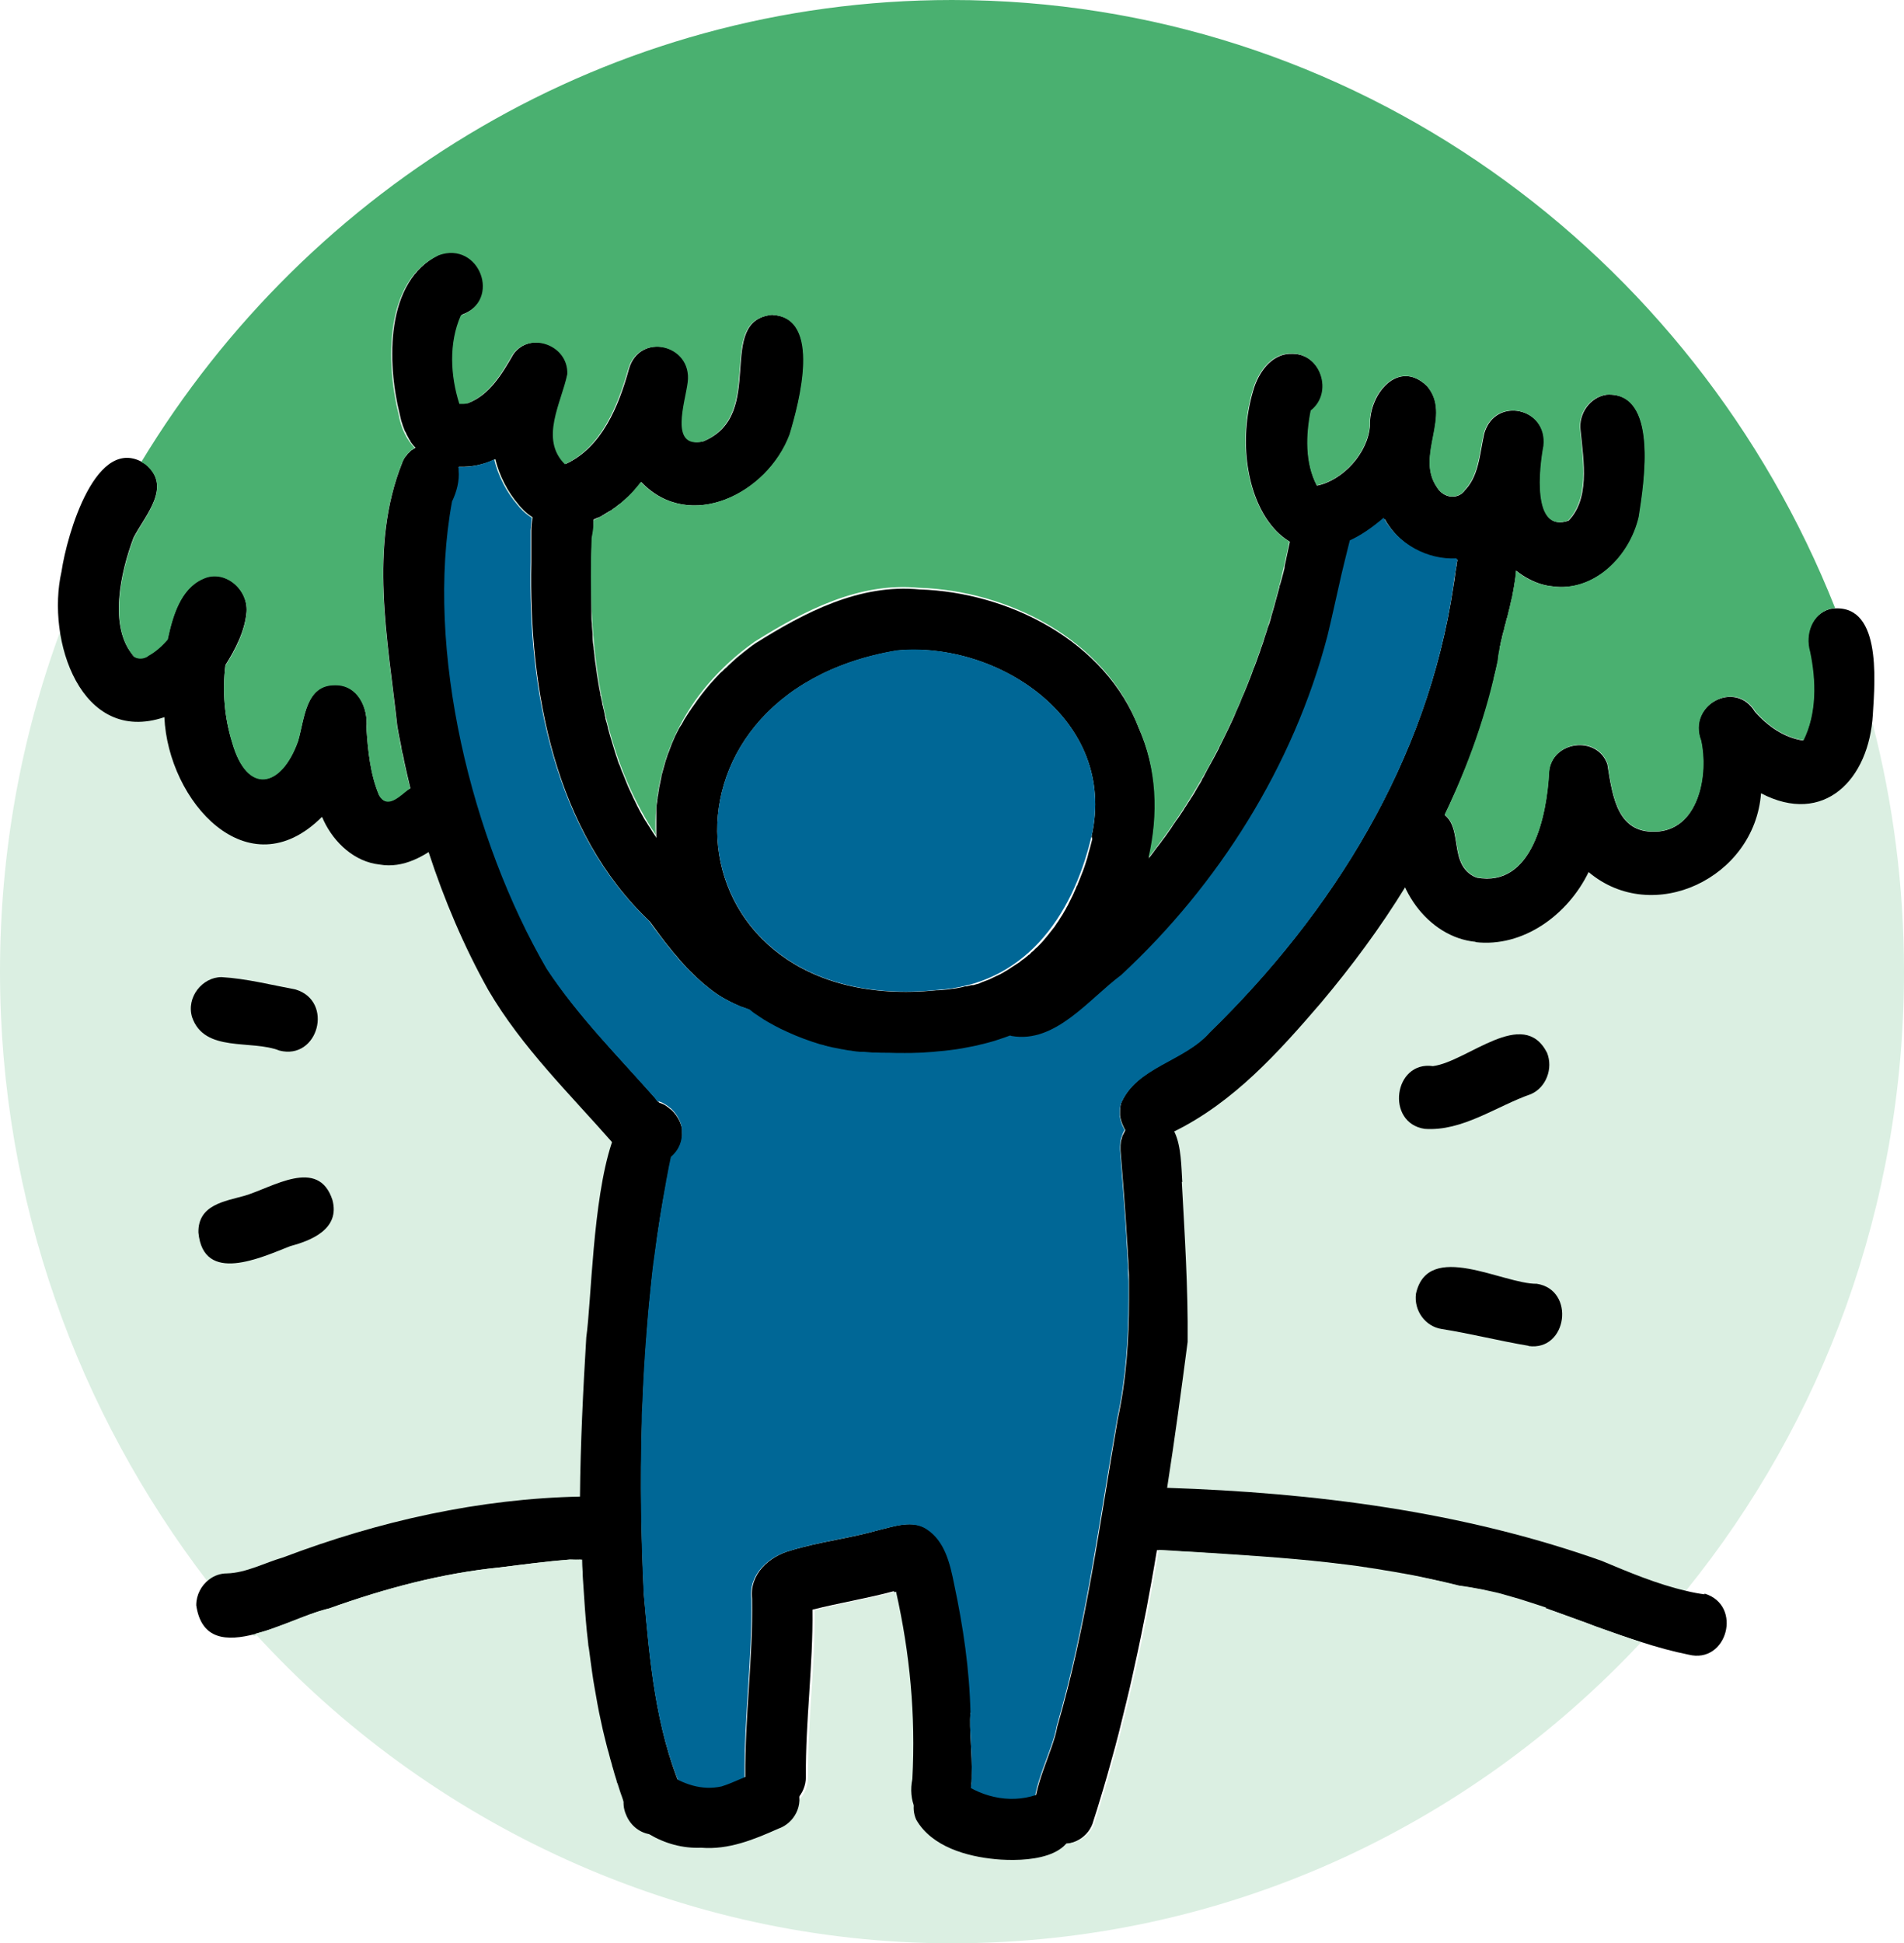 <?xml version="1.0" encoding="UTF-8"?>
<svg id="Layer_1" data-name="Layer 1" xmlns="http://www.w3.org/2000/svg" viewBox="0 0 78.3 79.91">
  <defs>
    <style>
      .cls-1 {
        fill: #006796;
      }

      .cls-2 {
        fill: #dbefe2;
      }

      .cls-3 {
        fill: #4ab070;
      }
    </style>
  </defs>
  <path class="cls-2" d="m39.91,70.44c-.06.65.08,1.65.05,2.56,0,.05,0,.11,0,.16,0,.06,0,.12-.01.17,0,.06,0,.12-.02.18,0,.03,0,.05,0,.08-.02.16-.05.31-.09.45-.02.07-.05.14-.08.21,0,0,0,0,0,0-.03.07-.06.13-.09.19s-.08.12-.12.17c-.02.03-.04.05-.07.07-.01.01-.03.03-.04.04-.02.02-.03.03-.05.04-.03.03-.06.05-.09.07-.09.06-.2.12-.32.15-.03.01-.06.02-.1.02-.04.01-.09.02-.14.02-.07.01-.13.01-.21.01h-.07c-.9-.12-1.2-1.07-1.03-1.89.14-2.65-.1-5.17-.67-7.71-1.11.3-2.24.48-3.35.76.03,2.3-.29,4.58-.27,6.88,0,.71-.57,1.3-1.25,1.3-.04,0-.08,0-.11,0-.04,0-.08,0-.11-.02-.04,0-.07-.02-.11-.03-.03-.01-.07-.02-.1-.04h0s-.06-.03-.09-.04c-.03-.01-.05-.03-.08-.04-.07-.04-.14-.09-.2-.14-.03-.02-.06-.05-.08-.07-.03-.03-.06-.06-.08-.09-.02-.02-.04-.05-.06-.08-.02-.02-.04-.05-.05-.08-.09-.16-.15-.34-.17-.54,0-.04,0-.08,0-.13-.02-2.5.32-4.86.28-7.32-.12-1.02.7-1.75,1.58-1.99,1.21-.37,2.44-.5,3.65-.85.62-.15,1.39-.42,1.97-.04.76.49.96,1.42,1.14,2.27.37,1.73.63,3.49.67,5.27Z"/>
  <path class="cls-2" d="m44.89,34.39c1.08-4.81-3.88-8.04-8-7.64-10.75,1.8-9.41,15.09,1.63,13.97h.02s.03,0,.04,0c.09,0,.18-.01.27-.02.1-.01.21-.02.31-.04,0,0,.02,0,.03,0,.1-.02.2-.03.29-.05.07-.01.14-.03.21-.05.01,0,.03,0,.04,0,0,0,.02,0,.02,0,.02,0,.05-.01.07-.02.03,0,.06-.01.08-.02.02,0,.03,0,.05-.01,0,0,.01,0,.02,0,0,0,.02,0,.03,0,0,0,.02,0,.03,0,.03-.01.07-.02.1-.03l.07-.02s.03,0,.04-.01c.02,0,.03-.01.05-.02.01,0,.03-.01.04-.02.02,0,.04-.01.05-.02.08-.03.16-.06.24-.09.11-.04.21-.1.32-.15.03-.01.06-.03.09-.04l.08-.04s0,0,.01,0c0,0,.02-.01.03-.02.07-.03.13-.07.19-.11.01,0,.03-.02.04-.02l.05-.03s.06-.04.09-.06c.02,0,.03-.02.04-.03.02,0,.03-.02.05-.03.04-.02.08-.05.11-.07.03-.02.07-.04.09-.06.02-.01.03-.02.05-.03,0,0,.02-.01.03-.02.04-.02.07-.05.1-.08.02-.01.04-.03.07-.05.02-.01.04-.03.06-.04.06-.05.12-.1.18-.15,0,0,0-.01.02-.01s.01-.01.02-.02c.02-.01.04-.03.05-.05.01-.01.02-.02.03-.03.01-.01.02-.02.04-.03.04-.04.08-.07.11-.11.02-.02.05-.04.07-.06l.07-.07s.04-.03.05-.05c.04-.04.08-.09.13-.14.13-.15.26-.31.39-.48l.04-.05h0s.03-.04.04-.05c0-.01.02-.02.02-.03s.02-.02.02-.03l.02-.03s.04-.06.06-.09c.05-.06.09-.14.13-.2.06-.08.11-.17.16-.26.04-.06.07-.12.1-.18.03-.04.05-.09.07-.13.04-.08.08-.16.12-.24.05-.09.09-.19.13-.28.02-.05.05-.1.07-.16,0-.03.02-.05.04-.08s.02-.05.03-.08c.04-.09.07-.18.11-.27l.03-.08s.04-.1.06-.15h0c.05-.13.09-.25.13-.38.03-.1.07-.21.09-.31,0,0,0,0,0-.01.06-.21.12-.42.17-.63Zm32.12-4.64c.84,3.26,1.29,6.68,1.29,10.21,0,9.66-3.36,18.52-8.95,25.43-.59.73-1.22,1.45-1.86,2.14-.54-.17-1.07-.36-1.61-.55-.2-.07-.4-.14-.59-.22-.59-.21-1.18-.43-1.77-.64-.19-.07-.39-.13-.58-.19-.36-.12-.73-.23-1.09-.33-.07-.02-.13-.04-.2-.05s-.14-.03-.2-.05c-.08-.02-.16-.04-.25-.06-.03,0-.05-.01-.08-.02-.09-.02-.19-.04-.28-.06-.16-.03-.33-.06-.5-.09-.07-.01-.13-.02-.2-.03s-.13-.02-.2-.03c-.51-.13-1.02-.25-1.53-.35-.07-.01-.14-.03-.22-.04-.13-.03-.25-.05-.39-.07l-.12-.02s-.04-.01-.06-.01h-.06c-.24-.05-.47-.09-.7-.13s-.46-.07-.69-.11c-.05,0-.09-.01-.13-.02-.24-.03-.48-.06-.72-.1-.25-.03-.5-.06-.75-.09-.23-.03-.47-.05-.7-.07-1.63-.16-3.28-.26-4.91-.37-.28-.02-.57-.03-.85-.05-.18-.01-.36-.02-.54-.03-.04.23-.08.47-.12.71-.08.46-.17.92-.25,1.38,0,.02,0,.04-.01.06-.04.22-.08.44-.13.67-.05.23-.09.47-.14.7-.05.22-.09.45-.14.67-.08.35-.15.7-.23,1.05-.08.36-.16.71-.25,1.07h0c-.1.41-.2.82-.3,1.22-.1.4-.21.8-.32,1.19-.1.36-.2.73-.31,1.09l-.13.43c-.09.3-.18.6-.28.9-.17.69-.9,1.1-1.54.91-.04-.02-.08-.03-.12-.05-.05-.02-.1-.05-.15-.08-.03-.02-.06-.03-.08-.05-.08-.05-.14-.11-.2-.17-.02-.02-.04-.04-.06-.06s-.04-.04-.05-.06c-.03-.04-.06-.09-.08-.14-.01-.02-.02-.04-.03-.07-.01-.02-.02-.05-.03-.08,0-.02-.02-.05-.03-.07-.02-.05-.03-.1-.04-.16,0,0,0-.02,0-.02l-.02-.13c-.1-1.11.78-2.65.94-3.63,1.21-4.14,1.75-8.42,2.49-12.66.35-1.62.46-3.25.46-4.9,0-.24,0-.49,0-.73,0-.19,0-.38-.02-.56v-.02c0-.19-.01-.39-.03-.58,0-.19-.02-.37-.03-.55-.07-1.23-.17-2.46-.27-3.69,0-.04,0-.09,0-.13,0-.06,0-.12.01-.18,0-.06.02-.12.04-.18.01-.06.03-.12.06-.17s.05-.11.08-.16h0s-.03-.05-.04-.07c0,0,0,0,0-.01-.08-.15-.14-.33-.16-.5,0-.05,0-.1,0-.15,0-.11.01-.22.04-.34.64-1.52,2.6-1.74,3.64-2.92,5.05-4.92,8.96-11.15,10.03-18.35.03-.17.06-.36.08-.55.01-.1.03-.19.05-.29,0-.02,0-.04,0-.05.01-.07.03-.14.04-.2,0-.01,0-.02,0-.03-1.18.06-2.39-.58-2.99-1.67-.49.42-.95.72-1.39.93-.08.3-.15.59-.22.89s-.15.63-.22.94c-.16.7-.32,1.4-.48,2.1-1.4,5.37-4.5,10.26-8.48,13.94-1.34,1-2.71,2.82-4.51,2.51-.02,0-.04-.01-.06-.02h0c-.17.07-.35.13-.52.18-.09.03-.17.05-.26.08-.08.02-.17.05-.26.07-.06.01-.11.03-.17.04-.1.02-.2.05-.3.07-.16.03-.31.06-.47.09-.16.03-.32.05-.48.07-.16.02-.32.04-.48.05-.16.02-.32.03-.48.04-.12,0-.25.01-.37.02h-.02c-.17,0-.35.01-.52.01-.23,0-.45,0-.68-.01h-.04c-.16,0-.32,0-.48-.01h-.03s-.03,0-.05,0c-.02,0-.04,0-.05,0-.12,0-.25-.01-.37-.03-.02,0-.04,0-.06,0,0,0-.02,0-.03,0-.02,0-.04,0-.06,0-.11-.01-.22-.02-.33-.04-.02,0-.04,0-.07-.01-.03,0-.06,0-.08-.01-.1-.01-.19-.03-.29-.05-.05-.01-.09-.02-.14-.03-.13-.03-.25-.05-.38-.08-.02,0-.03-.01-.05-.01-.03,0-.06-.01-.08-.02-.05-.01-.09-.02-.13-.04-.06-.02-.12-.03-.18-.05-.08-.02-.15-.04-.22-.07-.25-.08-.49-.17-.72-.27-.11-.05-.23-.1-.34-.15-.06-.02-.11-.05-.17-.08s-.11-.05-.16-.08c-.11-.05-.22-.11-.32-.17-.1-.06-.21-.12-.31-.18-.1-.06-.21-.13-.3-.2-.05-.03-.1-.07-.15-.1h0s-.09-.07-.14-.11c0,0,0,0-.01,0-.06-.02-.11-.04-.17-.06l-.14-.05s0,0-.01,0c0,0-.02-.01-.03-.01-.09-.04-.18-.08-.27-.12-.13-.06-.26-.13-.39-.2-.08-.04-.15-.09-.22-.13-.1-.06-.19-.13-.29-.2-.1-.07-.2-.16-.3-.24,0,0-.02-.01-.03-.02-.09-.08-.19-.16-.28-.25-.06-.05-.12-.11-.18-.17-.12-.12-.24-.23-.35-.36l-.03-.03c-.11-.12-.22-.24-.32-.37,0,0-.01-.02-.02-.02-.08-.09-.15-.18-.23-.28-.15-.18-.29-.36-.43-.55-.14-.19-.28-.38-.42-.57-3.9-3.69-4.98-9.49-4.87-14.77,0-.04,0-.08,0-.13,0-.21,0-.44,0-.68,0-.1,0-.19,0-.29,0-.06,0-.13,0-.19,0-.18.02-.35.05-.52-.05-.03-.1-.06-.15-.1-.11-.08-.21-.17-.31-.28-.01-.01-.03-.03-.04-.04-.03-.04-.07-.07-.1-.12-.44-.51-.78-1.17-.95-1.86-.48.23-.99.33-1.48.31,0,.04.01.08.02.12,0,.01,0,.02,0,.03.04.42-.08.88-.27,1.27-1.13,6.12.82,13.94,3.89,19.22,1.29,1.95,2.91,3.56,4.43,5.29.04.04.07.09.1.14h0s.07.02.11.03.07.03.11.04c.07.03.14.07.2.12.03.02.06.04.09.07.03.02.05.04.08.06.2.19.35.43.42.7l.02.09s0,.03,0,.04c0,.03,0,.05,0,.08.03.37-.09.76-.45,1.07-.06.27-.11.54-.16.81l-.03.15s0,.04-.01.07c-.19.98-.35,1.97-.47,2.97-.04.25-.07.51-.1.77-.03.25-.06.51-.08.77-.03.27-.06.54-.08.81-.02.24-.04.49-.06.73-.08,1.07-.15,2.15-.19,3.22,0,.22-.02.43-.02.65-.07,2.35-.03,4.7.08,6.99.24,2.75.48,5.46,1.53,7.98.09.23.12.44.1.64,0,.04,0,.07-.02.11,0,.03-.02.07-.03.11,0,.04-.02.07-.04.11-.05.13-.12.24-.2.34-.02.02-.04.05-.07.07s-.05.05-.07.07c-.05.04-.1.08-.16.12-.06.04-.11.07-.17.1-.05.02-.1.04-.15.06-.06.02-.12.04-.18.05-.04,0-.07.01-.11.01-.47.05-.96-.17-1.21-.77-.08-.21-.15-.41-.22-.63-.06-.18-.12-.36-.18-.54-.02-.04-.03-.08-.04-.12-.06-.18-.11-.36-.16-.54-.01-.04-.02-.07-.03-.11-.05-.17-.1-.34-.14-.51-.05-.19-.1-.38-.15-.57-.06-.25-.11-.5-.17-.74-.05-.23-.09-.46-.14-.69-.04-.22-.08-.45-.12-.68-.04-.21-.07-.42-.1-.63-.03-.17-.05-.34-.07-.51-.02-.15-.04-.3-.06-.45,0-.07-.02-.14-.03-.21-.02-.18-.04-.36-.06-.54-.06-.61-.11-1.23-.14-1.86,0-.19-.02-.37-.03-.56,0-.17-.01-.33-.02-.5-.17.01-.34,0-.5,0-.95.07-1.9.2-2.85.32-2.41.24-4.76.87-7.05,1.69-.06.01-.12.03-.19.05-.07.02-.14.04-.21.06-.06.02-.11.04-.18.06-.32.11-.69.26-1.07.41-.14.05-.29.11-.43.16-.09.03-.18.06-.27.1-.09.03-.18.06-.27.09-.03.01-.07.02-.1.03-.04.01-.07.02-.1.03-.07.02-.14.04-.21.06-.66-.72-1.29-1.47-1.9-2.24C3.22,58.1,0,49.41,0,39.96c0-4.92.87-9.63,2.47-13.98h0c.9-2.45,2.02-4.79,3.35-6.98.02.01.05.02.07.04.03.02.07.04.1.06,1.12.93,0,2.1-.48,3.03-.52,1.38-1.06,3.7.03,4.89.02.01.04.02.06.03s.04.01.06.02c0,0,.02,0,.03,0,0,0,0,0,0,0h.01s.03,0,.04,0h.02c.11,0,.22-.03.32-.09h-.02c.32-.17.59-.41.83-.69.21-.94.52-2.08,1.45-2.49.87-.41,1.86.41,1.79,1.37-.08.79-.45,1.54-.87,2.19-.13,1.07-.04,2.16.28,3.18.62,2.17,2.03,1.85,2.71-.07.27-.92.3-2.32,1.53-2.3.91-.01,1.36.92,1.28,1.77.07.93.16,1.92.52,2.76.3.53.76.12,1.09-.15.07-.05.13-.09.19-.13-.05-.21-.1-.42-.15-.64-.04-.18-.08-.36-.12-.54,0-.05-.02-.1-.03-.15,0-.04-.02-.09-.03-.13-.02-.08-.04-.17-.05-.27-.06-.28-.11-.55-.16-.83-.39-3.58-1.18-7.38.2-10.84.02-.07.06-.13.09-.19.02-.03.04-.06.06-.08.02-.02.04-.05.06-.07,0,0,0,0,0-.01.02-.02.03-.04.05-.05l.02-.02s.04-.03.05-.05c0,0,.01-.01.02-.02l.04-.03s0,0,.02-.01c.02-.01.04-.03.06-.04.02-.01.03-.02.05-.03-.03-.03-.06-.06-.08-.09-.04-.05-.08-.1-.11-.15,0,0,0-.01,0-.02-.02-.03-.05-.06-.06-.09,0,0,0,0,0-.01,0,0,0,0,0,0-.02-.02-.03-.04-.04-.07,0-.02-.02-.03-.03-.05-.01-.02-.02-.04-.03-.05,0,0,0-.02-.01-.03,0-.02-.02-.03-.03-.05-.03-.05-.05-.11-.07-.17h0s-.02-.04-.02-.05c0-.02-.01-.03-.02-.04,0,0,0,0,0,0s0,0,0-.01,0,0,0-.01h0c-.02-.06-.04-.12-.06-.18-.02-.08-.04-.17-.06-.26-.53-2.13-.61-5.5,1.63-6.57,1.69-.62,2.63,1.87.92,2.47-.49,1.14-.42,2.47-.06,3.64.06,0,.12,0,.18,0,.02,0,.04,0,.06,0,0,0,.02,0,.03,0,0,0,.02,0,.03,0,0,0,.01,0,.02,0,.89-.33,1.41-1.21,1.87-2.01.68-.96,2.29-.42,2.25.8-.25,1.18-1.15,2.67-.1,3.71,1.48-.67,2.18-2.37,2.6-3.89.42-1.54,2.65-1.06,2.45.52-.1.81-.77,2.72.61,2.44,2.66-1.09.44-4.98,2.86-5.21,2.06.1,1.11,3.6.72,4.91-.91,2.44-4.13,4.05-6.12,1.96-.05.07-.11.14-.17.21-.02.02-.04.05-.06.07h0c-.04.05-.08.1-.13.15-.02.02-.04.04-.05.05-.01.01-.02.03-.04.04-.02.02-.03.04-.05.05-.03.03-.06.06-.09.08-.07.06-.13.12-.2.18-.02.02-.04.04-.06.05,0,0-.02.01-.03.02s-.02.01-.03.02c-.01.01-.03.02-.04.03-.04.03-.08.06-.11.09,0,0,0,.01-.02.01-.05.03-.1.07-.15.11,0,0-.02.02-.04.02,0,0,0,0-.02.01s-.02.01-.02.01c-.05.03-.09.06-.13.08-.05.03-.1.06-.15.09,0,0-.02.01-.03.02,0,0-.02.01-.03.02-.03.01-.06.03-.09.04-.01,0-.03.02-.05.02,0,0,0,0-.01,0-.03.02-.07.03-.1.05,0,0,0,0-.01,0,0,0-.02,0-.02.01,0,.05,0,.11,0,.16,0,.03,0,.06,0,.1,0,.01,0,.02,0,.03,0,.02,0,.04,0,.07,0,0,0,.01,0,.02-.01.12-.03.24-.06.36-.03.66-.04,1.33-.03,1.99,0,.07,0,.14,0,.21,0,.03,0,.05,0,.08v.06c0,.1,0,.19,0,.29,0,.09,0,.19,0,.28,0,.03,0,.06,0,.09,0,.05,0,.11,0,.16l.02.36c0,.15.02.3.03.45,0,.04,0,.08,0,.12,0,.14.02.28.04.41,0,.06.01.11.02.17,0,.07.02.14.02.21.01.12.03.24.05.37.02.12.03.25.05.37.02.12.04.25.06.37.02.14.05.28.08.42,0,.01,0,.02,0,.03,0,.03,0,.05.02.08.01.07.03.15.05.23,0,.02,0,.04.01.07,0,.02,0,.05.02.07,0,.02,0,.04.01.05,0,.04.02.08.03.13.01.06.03.13.04.19,0,.05.02.09.03.14v.04c.04.12.07.24.1.36,0,0,0,.02,0,.02.06.21.12.41.18.62.03.11.07.22.1.33.04.11.07.22.11.33,0,.02.01.04.02.07s.02.04.03.07c.02.05.03.09.05.14s.03.09.05.14c.02.05.04.11.07.17.01.03.03.06.04.1.04.1.08.2.12.3.05.11.09.21.14.32.03.07.07.14.1.21.03.05.06.11.08.17.04.08.08.17.12.25.08.15.16.31.25.46,0,0,0,0,0,0,.01.02.03.05.04.07,0,.01.02.03.03.04,0,0,0,.02.02.02.01.02.03.05.04.07.04.07.09.15.14.22.06.1.12.19.19.29,0-.06,0-.13,0-.19,0-.03,0-.06,0-.1,0-.03,0-.06,0-.09,0-.04,0-.08,0-.13,0-.04,0-.09,0-.13,0-.04,0-.08,0-.13v-.16s0-.03.01-.04c0-.01,0-.02,0-.03,0-.03,0-.05,0-.08,0-.02,0-.04,0-.06,0-.1.02-.19.03-.29,0-.03,0-.07.01-.1,0-.06.02-.12.03-.18h0c0-.07.02-.13.03-.2,0-.06.02-.11.03-.17,0-.03.01-.06.02-.09.02-.08.03-.17.05-.25h0s0-.02,0-.03l.03-.11s.02-.07.03-.11h0c.02-.08.04-.17.07-.25,0,0,0,0,0,0,.02-.08.05-.17.08-.25.03-.09.07-.19.1-.28.02-.06.04-.11.07-.17.02-.05.04-.1.06-.15s.04-.1.07-.15c.04-.08.07-.16.11-.24h0s.04-.08.06-.12c0-.01.01-.02.02-.03,0-.01.01-.02.02-.04.01-.03.03-.06.05-.1,0-.01,0-.02.02-.03.01-.02.02-.04.04-.06l.05-.09s0,0,0,0c.01-.02.03-.04.04-.07.02-.04.04-.08.07-.12.04-.06.08-.13.12-.19.02-.03.04-.06.06-.09,0-.01.02-.03.03-.04.04-.06.08-.13.13-.19.21-.31.45-.61.7-.91.07-.07.13-.15.2-.22.06-.06.12-.13.18-.19.03-.03.06-.06.08-.08,0,0,0-.01,0-.01.03-.03.06-.06.09-.09.02-.02.04-.04.06-.05.03-.03.07-.06.1-.1.04-.04.08-.07.12-.11.08-.07.15-.14.23-.21.04-.03.07-.06.11-.09.12-.1.25-.2.39-.31.08-.06.17-.13.26-.19,2.04-1.28,4.29-2.46,6.76-2.22,3.62.11,7.64,2.09,9.03,5.74.45,1.03.66,2.12.66,3.2,0,.11,0,.21,0,.31s0,.21-.02.32c0,.07,0,.13-.02.2,0,.09-.02.18-.03.28,0,.08-.02.16-.03.25,0,.06-.02.12-.03.19,0,.04-.01.08-.02.12-.02.09-.03.18-.05.28-.02.07-.03.15-.05.22h0c.09-.12.18-.24.27-.36.07-.09.14-.18.21-.27.06-.08.11-.16.17-.23.06-.08.11-.16.17-.24.05-.07.1-.14.15-.22,0,0,0-.01.01-.02.05-.06.09-.13.13-.19.01-.02.03-.03.04-.05.07-.1.14-.2.21-.31.04-.05.07-.11.1-.16l.1-.15.02-.03s0-.01.01-.02c.03-.04.05-.08.08-.12.03-.05.06-.1.09-.14.03-.05.07-.11.1-.16.04-.07.08-.14.12-.21.02-.03.04-.06.06-.1.05-.07.09-.15.13-.22,0,0,0-.01,0-.02,0-.01.01-.02.02-.03.04-.06.08-.13.11-.2,0,0,0-.01.01-.02.02-.03.04-.07.06-.11,0-.01.01-.02.02-.04.03-.06.07-.12.1-.18,0-.02.02-.03.03-.05,0-.01.02-.03.02-.04.1-.18.19-.36.29-.54.02-.03.03-.05.04-.08,0-.02.02-.03.02-.05.05-.1.1-.2.15-.3.07-.14.14-.29.21-.43.1-.22.21-.43.3-.66,0-.02.02-.04.02-.05.04-.09.08-.18.12-.27.04-.09.08-.18.11-.27.08-.17.15-.35.22-.52.09-.23.19-.47.27-.71,0-.01.01-.03.02-.04.07-.17.13-.35.19-.52.04-.1.07-.19.1-.29,0-.02.01-.04.02-.05.05-.14.1-.29.14-.43.03-.08.05-.16.08-.24,0-.02.02-.05.02-.07.01-.04.02-.07.04-.11,0-.03.02-.06.03-.08.03-.11.07-.21.09-.32.04-.14.08-.27.12-.41,0-.02.02-.05.02-.08.07-.24.13-.48.2-.73v-.04s.01-.02.02-.03c0-.02.01-.05.02-.07.01-.05.03-.1.04-.15.02-.09.05-.17.07-.26l.04-.16s.02-.06.02-.1c0-.01,0-.03,0-.04h0c.02-.1.04-.18.06-.27,0,0,0,0,0-.01.05-.23.1-.47.15-.7-.06-.04-.12-.08-.18-.12,0,0,0,0,0,0-.06-.04-.11-.08-.17-.13,0,0-.01-.01-.02-.02-.02-.02-.05-.04-.07-.06,0,0,0,0,0,0l-.03-.03s-.08-.08-.12-.13l-.03-.03s-.08-.09-.12-.14c0,0,0-.01,0-.01-.05-.06-.1-.13-.14-.19l-.05-.07s-.01-.02-.02-.03c0-.01-.02-.02-.03-.04h0s-.02-.03-.02-.04c0-.01-.02-.02-.02-.04-.05-.08-.09-.16-.14-.25-.02-.03-.03-.06-.05-.1-.03-.06-.06-.12-.08-.17-.01-.02-.02-.05-.03-.07-.02-.05-.04-.1-.06-.16l-.03-.08c-.03-.07-.06-.15-.08-.23l-.03-.09s-.03-.09-.04-.14c-.01-.04-.02-.08-.03-.13-.02-.09-.05-.19-.06-.29,0-.02,0-.04-.01-.06,0-.05-.02-.11-.03-.16,0-.06-.02-.12-.03-.18,0-.06-.02-.11-.02-.17,0-.03,0-.07-.01-.11,0-.08-.01-.16-.02-.24,0-.05,0-.1,0-.15,0-.09,0-.17,0-.26,0,0,0-.01,0-.01,0-.13,0-.26.01-.39,0-.13.02-.26.03-.39v-.02c0-.1.02-.2.04-.31.01-.09.03-.19.05-.28.01-.09.03-.19.06-.28.02-.09.04-.18.07-.28s.05-.18.08-.28c.24-.71.79-1.41,1.58-1.37,1.17,0,1.71,1.61.76,2.34-.21,1-.25,2.16.25,3.08,1.06-.21,2.11-1.35,2.18-2.48-.04-1.31,1.18-2.74,2.34-1.62,1.06,1.2-.48,2.85.41,4.16.27.46.88.54,1.19.1-.02.02-.03.03-.05.05-.02.02-.05.04-.07.06.66-.6.68-1.59.87-2.41.44-1.53,2.63-1.06,2.45.52-.17.88-.48,3.59,1.01,3.07h0s0,0,0,0h0s.05-.06.08-.09h0s.06-.07.08-.11c.06-.08.11-.16.15-.24.02-.04.04-.08.06-.12.01-.02.02-.04.03-.06,0-.02.02-.04.03-.06.02-.04.03-.09.05-.13.02-.04.03-.09.04-.14,0-.03.02-.07.02-.1,0-.03.02-.06.02-.09v-.05s.01-.02.02-.03c0-.06.02-.12.02-.18h0c0-.05.01-.09.01-.14,0-.04,0-.09,0-.14,0-.04,0-.09,0-.14.02-.41-.02-.84-.07-1.24-.01-.11-.02-.21-.03-.32-.01-.11-.02-.21-.03-.31-.09-.7.4-1.37,1.07-1.47,2.15-.14,1.56,3.6,1.34,5.02-.38,1.65-1.87,3.11-3.57,2.86-.04,0-.08,0-.11-.01-.02,0-.03,0-.05,0,0,0-.02,0-.03,0,0,0-.02,0-.03,0,0,0,0,0,0,0-.02,0-.04,0-.06-.01h-.04s0-.01-.02-.01t0,0s-.06-.01-.08-.02c-.01,0-.02,0-.03-.01-.05-.01-.09-.02-.13-.04-.07-.02-.13-.05-.19-.08-.03-.01-.07-.03-.1-.05-.01,0-.02-.01-.04-.02-.05-.02-.1-.05-.15-.08-.02-.01-.04-.02-.05-.03l-.07-.04s-.02-.01-.02-.02c-.09-.06-.19-.13-.27-.2,0,.16-.03.32-.06.49-.01.08-.03.17-.04.25-.01.08-.03.17-.05.25v.05c-.04.15-.08.31-.11.46,0,.03-.01.06-.02.08-.02.05-.03.11-.04.17,0,.03-.02.07-.03.11,0,.03-.02.07-.03.1-.02.05-.03.11-.04.17,0,.02-.01.04-.02.06-.02.07-.04.14-.05.2,0,.04-.02.07-.03.11-.03.1-.05.19-.07.28,0,.04-.02.07-.03.11,0,.02,0,.04-.01.06,0,.03-.02.06-.02.1,0,.02,0,.05-.02.07,0,.02,0,.03,0,.04,0,.02,0,.04,0,.05h0c0,.05-.02.1-.03.15-.02.13-.04.24-.05.35-.05.23-.1.46-.16.68,0,.03-.01.06-.02.09,0,0,0,.01,0,.02,0,.01,0,.03,0,.04,0,.02-.01.05-.02.07,0,.02,0,.04-.01.05,0,.01,0,.02,0,.03-.03.12-.06.24-.09.36-.02.06-.04.13-.05.19,0,.03-.02.05-.02.08,0,.02,0,.04-.02.06-.05.19-.11.38-.17.57v.03c-.03.05-.04.11-.06.16h0c-.08.27-.17.53-.26.8-.05.13-.09.27-.14.39-.02.04-.03.08-.05.12-.03.09-.07.18-.1.27-.1.26-.2.52-.31.77h0c-.05.13-.11.26-.16.38-.05.13-.11.25-.17.38s-.11.25-.17.38l-.18.38c.06.05.11.1.15.15,0,0,0,.01,0,.01,0,0,0,0,0,0,0,.02.02.03.03.04.02.03.04.05.05.08.03.06.06.12.08.19,0,0,0,.01,0,.02,0,.02.01.04.02.06,0,.03.02.06.03.09,0,0,0,.01,0,.02,0,.03.02.07.02.11,0,.03.01.07.02.11,0,0,0,.02,0,.03,0,.06.02.12.03.18h0s.01.08.02.12v.06c.03.12.05.24.08.37t0,0c.01.06.03.11.05.17,0,.02.01.04.02.05,0,.03.02.06.04.08.03.07.06.13.1.19.02.03.04.06.07.09.03.03.06.07.09.1.01.01.03.02.04.04,0,0,.01.01.02.02h0s.05.04.07.06c.04.03.08.05.12.07.04.02.08.04.12.05,2.28.41,2.89-2.54,2.97-4.34.11-1.28,1.97-1.54,2.4-.33.22,1.38.42,2.94,2.14,2.77,1.65-.19,2.01-2.37,1.71-3.73-.57-1.47,1.41-2.53,2.23-1.19.52.59,1.21,1.07,1.98,1.18.55-1.11.52-2.46.27-3.64-.22-.73.08-1.56.84-1.77.07-.01.13-.02.19-.02.61,1.53,1.12,3.11,1.54,4.73h0Z"/>
  <path d="m44.89,34.39c1.08-4.81-3.88-8.04-8-7.64-10.75,1.8-9.41,15.09,1.63,13.97h.02s.03,0,.04,0c.09,0,.18-.01.27-.02.1-.01.21-.02.31-.04,0,0,.02,0,.03,0,.1-.01.2-.03.29-.05.07-.01.14-.03.21-.05.01,0,.03,0,.04,0,0,0,.02,0,.02,0,.02,0,.05-.01.07-.02.03,0,.06-.01.08-.02.02,0,.03,0,.05-.01,0,0,.01,0,.02,0,0,0,.02,0,.03,0,0,0,.02,0,.03,0,.03-.01.07-.02.1-.03l.07-.02s.03,0,.04-.01c.02,0,.03-.01.05-.02.01,0,.03-.01.04-.02.02,0,.04-.01.05-.02.08-.03.16-.06.24-.09.11-.04.21-.1.32-.15.03-.01.06-.03.09-.04l.08-.04s0,0,.01,0c0,0,.02-.01.03-.02.07-.03.13-.07.19-.11.01,0,.03-.02.04-.02l.05-.03s.06-.04.09-.06c.02,0,.03-.02.04-.03.02,0,.03-.02.05-.03.04-.02.08-.05.11-.07.03-.02.07-.04.09-.06.02-.01.03-.02.05-.03,0,0,.02-.01.03-.02.04-.02.07-.05.1-.08.02-.01.04-.03.07-.05.02-.01.04-.03.06-.04.06-.05.12-.1.18-.15,0,0,0-.01.02-.01s.01-.01.02-.02c.02-.01.04-.03.05-.05.01-.01.02-.02.03-.03.01-.01.02-.02.04-.03.04-.04.08-.07.11-.11.02-.02.05-.04.07-.06.02-.02.05-.04.07-.07.02-.02.04-.03.05-.05.04-.04.08-.09.13-.14.13-.15.26-.31.39-.48l.04-.05h0s.03-.04.04-.05c0-.01.02-.02.02-.03s.02-.02.02-.03l.02-.03s.04-.06.06-.09c.05-.06.09-.14.13-.2.06-.08.11-.17.16-.26.04-.06.07-.12.1-.18.03-.04.05-.09.07-.13.04-.08.08-.16.12-.24.05-.09.09-.19.13-.28.02-.05.05-.1.07-.16,0-.03.02-.05.04-.08s.02-.05.03-.08c.04-.09.07-.18.11-.27l.03-.08s.04-.1.06-.15h0c.05-.13.09-.25.13-.38.03-.1.07-.21.09-.31,0,0,0,0,0-.01.06-.21.12-.42.17-.63Zm2.61-1.28c0,.11,0,.21,0,.31s0,.21-.02.32c0,.07,0,.13-.02.2,0,.09-.02.18-.03.28,0,.08-.02.16-.03.25,0,.06-.02.12-.03.19,0,.04-.01.08-.02.12-.02.09-.03.18-.05.28-.02.07-.03.15-.05.22,0,0,0,0,0,0-.5,2.2-1.71,4.28-3.17,5.87-.74.66-1.59,1.15-2.49,1.49h0c-.17.07-.35.13-.52.18-.09.03-.17.05-.26.08-.08.02-.17.05-.26.07-.06.01-.11.03-.17.04-.1.02-.2.05-.3.07-.16.03-.31.06-.47.09-.16.03-.32.05-.48.07-.16.02-.32.04-.48.05-.16.02-.32.03-.48.04-.12,0-.25.01-.37.02h-.02c-.17,0-.35.01-.52.01-.23,0-.45,0-.68-.01h-.04c-.16,0-.32,0-.48-.01h-.03s-.03,0-.05,0c-.02,0-.04,0-.05,0-.12,0-.25-.01-.37-.03-.02,0-.04,0-.06,0,0,0-.02,0-.03,0-.02,0-.04,0-.06,0-.11-.01-.22-.02-.33-.04-.02,0-.04,0-.07-.01-.03,0-.06,0-.08-.01-.1-.01-.19-.03-.29-.05-.05-.01-.09-.02-.14-.03-.13-.03-.25-.05-.38-.08-.02,0-.03-.01-.05-.01-.03,0-.06-.01-.08-.02-.05-.01-.09-.02-.13-.04-.06-.02-.12-.03-.18-.05-.08-.02-.15-.04-.22-.07-.25-.08-.49-.17-.72-.27-.11-.05-.23-.1-.34-.15-.06-.02-.11-.05-.17-.08s-.11-.05-.16-.08c-.11-.05-.22-.11-.32-.17-.1-.06-.21-.12-.31-.18-.1-.06-.21-.13-.3-.2-.03-.02-.05-.03-.08-.05-.02-.01-.05-.03-.07-.04h0s-.09-.08-.14-.11c-2.33-1.7-3.74-4.4-3.86-7.2h0s0-.01,0-.01c0-.08,0-.17,0-.25v-.03s0-.06,0-.09c0-.04,0-.08,0-.13,0-.09,0-.17,0-.26,0-.06,0-.12,0-.17,0-.01,0-.02,0-.03,0-.04,0-.08,0-.12,0-.12.02-.23.04-.35,0-.03,0-.07.01-.1,0-.06.02-.12.03-.18h0c0-.07.02-.13.03-.2,0-.06.02-.11.03-.17.02-.11.05-.23.07-.34,0-.01,0-.02,0-.03l.03-.11s.02-.07.03-.11c.02-.08.05-.17.07-.25h0c.02-.09.05-.17.08-.26.03-.1.06-.19.1-.28.04-.11.08-.21.12-.32.03-.08.07-.15.1-.23.02-.06.05-.11.08-.17l.06-.12s.01-.02.02-.03c0-.03.03-.06.04-.08,0-.02.02-.03.03-.05,0-.01,0-.02.02-.03.01-.02.02-.04.04-.06l.05-.09s0,0,0,0c.01-.02.03-.04.04-.07.02-.04.04-.08.07-.12.04-.06.08-.13.12-.19.02-.03.04-.06.06-.09,0-.01.02-.03.03-.04.04-.06.08-.13.13-.19.21-.31.44-.61.7-.91.07-.07.13-.15.2-.22.06-.06.12-.13.18-.19,0-.01.02-.02.03-.03.02-.02.04-.04.07-.06.03-.03.06-.06.09-.09.02-.02.04-.04.06-.05.03-.03.07-.06.1-.1.04-.04.08-.07.12-.11.08-.07.15-.14.23-.21.04-.03.07-.06.11-.09.12-.1.25-.2.39-.31.08-.06.17-.13.26-.19,2.04-1.28,4.29-2.46,6.76-2.22,3.62.11,7.64,2.09,9.03,5.74.45,1.03.66,2.12.66,3.2Z"/>
  <path d="m31.26,38.92c1.72.23,1.4,2.86-.34,2.63-.03,0-.06-.02-.08-.03,0,0,0,0-.01,0-.06-.02-.11-.04-.17-.06l-.14-.05s0,0-.01,0c0,0-.02-.01-.03-.01-.09-.04-.18-.08-.27-.12-.13-.06-.26-.13-.39-.2-.08-.04-.15-.09-.22-.13-.1-.06-.19-.13-.29-.2-.1-.07-.2-.16-.3-.24,0,0-.02-.01-.03-.02-.09-.08-.19-.16-.28-.25-.06-.05-.12-.11-.18-.17-.12-.12-.24-.23-.35-.36l-.03-.03c-.11-.12-.22-.24-.32-.37,0,0-.01-.02-.02-.02-.08-.09-.15-.18-.23-.28-.15-.18-.29-.36-.43-.55-.14-.19-.28-.38-.42-.57-3.9-3.69-4.98-9.49-4.87-14.77,0-.04,0-.08,0-.13,0-.21,0-.44,0-.68,0-.1,0-.19,0-.29,0-.06,0-.13,0-.19,0-.18.02-.35.05-.52.12-.85.45-1.56,1.45-1.47.82.12,1.07.82,1.06,1.54,0,.05,0,.11,0,.16,0,.03,0,.06,0,.1,0,.01,0,.02,0,.03,0,.02,0,.04,0,.07,0,0,0,.01,0,.02-.01.12-.03.24-.06.36-.03.66-.04,1.33-.03,1.99,0,.07,0,.14,0,.21v.05s0,.05,0,.07v.02c0,.1,0,.19,0,.29,0,.09,0,.19,0,.28,0,.03,0,.06,0,.09,0,.05,0,.11,0,.16,0,.12,0,.24.02.36,0,.15.02.3.03.45,0,.04,0,.08,0,.12,0,.14.02.28.04.41,0,.06.01.11.02.17,0,.07.02.14.02.21.01.12.03.24.05.37.02.12.03.25.05.37.02.12.04.25.06.37.02.14.05.28.08.42,0,.01,0,.02,0,.03,0,.03,0,.05.02.08.01.07.03.15.05.23,0,.02,0,.04.01.07,0,.02,0,.05.02.07,0,.02,0,.04.01.05,0,.04.02.08.03.13.01.06.03.13.04.19,0,.05.02.09.03.14v.04c.04.12.07.24.1.36,0,0,0,.02,0,.02.06.21.11.41.18.62.03.11.07.22.1.33.03.11.07.22.11.33,0,.02.01.04.02.07.02.07.05.14.08.2.02.04.03.09.05.14.02.05.04.11.07.17.01.03.03.06.04.1.04.1.08.2.12.3.04.11.09.21.14.32.03.07.07.14.1.21.02.06.05.11.08.17.04.08.08.17.12.25.08.15.16.31.25.46,0,0,0,0,0,0,.01.02.03.05.04.07.03.05.06.1.09.14.04.07.09.15.14.22.06.1.12.2.19.3.13.2.26.39.41.58,1.41,1.23,2.22,3.09,3.88,4.02Z"/>
  <path d="m27.07,45.29c.36.52.36,1.23-.1,1.71-.46.48-1.31.53-1.77,0-1.78-2.03-3.74-3.93-5.12-6.29-1-1.79-1.81-3.7-2.45-5.66-.28-.86-.53-1.74-.75-2.62-.05-.21-.1-.42-.15-.64-.04-.18-.08-.36-.12-.54,0-.05-.02-.1-.03-.15,0-.04-.02-.09-.03-.13-.02-.08-.04-.17-.05-.27-.06-.28-.11-.55-.16-.83-.39-3.58-1.18-7.38.2-10.84.02-.07.06-.13.09-.19.02-.03.04-.06.06-.08.02-.02.04-.05.06-.07,0,0,0,0,0-.01.02-.02.03-.04.05-.05l.02-.02s.04-.03.05-.05c0,0,.01-.01.02-.02l.04-.03s0,0,.02-.01c.02-.01.04-.03.06-.04.02-.01.03-.02.05-.03.34-.2.76-.24,1.12-.08.43.19.64.51.71.89,0,.04.01.08.02.12,0,.01,0,.02,0,.03.04.42-.08.88-.27,1.27-1.13,6.12.82,13.94,3.89,19.22,1.29,1.95,2.91,3.56,4.43,5.29.04.04.07.09.1.14h0Z"/>
  <path d="m28.05,73.53c.09.23.12.44.1.64,0,.04,0,.07-.02.11,0,.03-.02.07-.03.11,0,.04-.02.07-.04.11-.05.13-.12.24-.2.34-.02.02-.04.05-.07.07s-.05.05-.07.07c-.05.04-.1.08-.16.12-.06.04-.11.07-.17.1-.05.02-.1.04-.15.06-.06.02-.12.04-.18.05-.04,0-.07.01-.11.01-.47.05-.96-.17-1.21-.77-.08-.21-.15-.41-.22-.63-.06-.18-.12-.36-.18-.54-.02-.04-.03-.08-.04-.12-.06-.18-.11-.36-.16-.54-.01-.04-.02-.07-.03-.11-.05-.17-.1-.34-.14-.51-.05-.19-.1-.38-.15-.57-.06-.25-.11-.5-.17-.74-.05-.23-.09-.46-.14-.69-.04-.22-.08-.45-.12-.68-.04-.21-.07-.42-.1-.63-.03-.17-.05-.34-.07-.51-.02-.15-.04-.3-.06-.45,0-.07-.02-.14-.03-.21-.02-.18-.04-.36-.06-.54-.06-.61-.11-1.23-.14-1.86,0-.19-.02-.37-.03-.56,0-.17-.01-.33-.02-.5-.03-.86-.04-1.73-.03-2.6.02-2.21.13-4.41.26-6.57.21-1.48.26-5.6,1.04-7.97.29-.88.67-1.52,1.19-1.7.24-.07.47-.06.68,0h0s.07.02.11.03.07.03.11.04c.07.03.14.07.2.12.03.02.06.04.09.07.03.02.05.04.08.06.2.19.35.43.42.7l.02.09s0,.03,0,.04c0,.03,0,.05,0,.08.03.37-.09.76-.45,1.07-.06.27-.11.54-.16.81l-.03.15s0,.04-.01.07c-.19.98-.35,1.97-.47,2.97-.04.25-.07.51-.1.77-.03.25-.06.51-.08.77-.03.27-.06.54-.08.81-.02.24-.04.49-.06.73-.08,1.07-.15,2.15-.19,3.22,0,.22-.02.43-.02.65-.07,2.35-.03,4.7.08,6.99.24,2.75.48,5.46,1.53,7.98Z"/>
  <path d="m39.91,70.44c-.06.65.08,1.65.05,2.56,0,.05,0,.11,0,.16,0,.06,0,.12-.01.17,0,.06,0,.12-.02.18,0,.03,0,.05,0,.08-.02.16-.05.31-.09.45-.02.07-.05.14-.08.21,0,0,0,0,0,0-.03.07-.06.13-.09.19s-.08.12-.12.17c-.02.03-.04.05-.07.07-.01.01-.03.03-.04.04-.02.02-.03.03-.05.04-.03.03-.06.05-.09.07-.09.06-.2.12-.32.15-.03.01-.07.02-.1.02-.04.01-.09.02-.14.02-.07.01-.13.01-.21.01h-.07c-.9-.12-1.2-1.07-1.03-1.89.14-2.65-.1-5.17-.67-7.71-1.11.3-2.24.48-3.35.76.03,2.3-.29,4.58-.27,6.88,0,.71-.57,1.3-1.25,1.3-.04,0-.08,0-.11,0-.04,0-.08,0-.11-.02-.04,0-.07-.01-.11-.03-.04,0-.07-.02-.1-.04h0s-.06-.03-.09-.04c-.03-.01-.05-.03-.08-.04-.07-.04-.14-.09-.2-.14-.03-.02-.06-.05-.08-.07-.03-.03-.06-.06-.08-.09-.02-.02-.04-.05-.06-.08-.02-.02-.04-.05-.05-.08-.09-.16-.15-.34-.17-.54,0-.04,0-.08,0-.13-.02-2.5.32-4.86.28-7.32-.12-1.02.7-1.75,1.58-1.99,1.21-.37,2.44-.5,3.65-.85.62-.15,1.39-.42,1.97-.04.76.49.96,1.42,1.14,2.27.37,1.73.63,3.49.67,5.27Z"/>
  <path d="m48.6,48.59c.12,2.2.26,4.37.24,6.59-.26,1.99-.53,3.99-.84,5.98-.13.85-.27,1.71-.42,2.56-.04.23-.08.47-.12.71-.08.46-.16.92-.25,1.38,0,.02,0,.04-.01.06-.04.22-.08.44-.13.67-.05.23-.09.47-.14.7-.05.22-.09.45-.14.67-.08.35-.15.7-.23,1.05-.08.36-.16.71-.25,1.07h0c-.1.41-.2.82-.3,1.22-.1.4-.21.8-.32,1.19-.1.36-.2.73-.31,1.09l-.13.43c-.09.3-.18.6-.28.9-.17.69-.9,1.1-1.54.91-.04-.02-.08-.03-.12-.05-.05-.02-.1-.05-.15-.08-.03-.02-.06-.03-.08-.05-.08-.05-.14-.11-.2-.17-.02-.02-.04-.04-.06-.06s-.04-.04-.05-.06c-.03-.04-.06-.09-.08-.14-.01-.02-.03-.04-.03-.07-.01-.02-.02-.05-.03-.08,0-.02-.02-.05-.03-.07-.02-.05-.03-.1-.04-.16,0,0,0-.02,0-.02l-.02-.13c-.1-1.11.78-2.65.94-3.63,1.21-4.14,1.75-8.42,2.49-12.66.35-1.62.46-3.25.46-4.9,0-.24,0-.49,0-.73,0-.19,0-.38-.02-.56v-.02c0-.19-.01-.39-.03-.58,0-.19-.02-.37-.03-.55-.07-1.23-.17-2.46-.27-3.69,0-.04,0-.09,0-.13,0-.06,0-.12.01-.18,0-.06.02-.12.04-.18.01-.06.03-.12.06-.17s.05-.11.08-.16h0c.18-.31.47-.53.85-.58.64-.07.99.22,1.19.66.27.58.27,1.42.31,2.04Z"/>
  <path d="m54.72,20.56c.66.19,1.05.91.87,1.59,0,.04-.02.08-.03.12-.08.3-.15.59-.22.89s-.15.63-.22.94c-.16.7-.32,1.4-.48,2.1-1.4,5.37-4.5,10.26-8.48,13.94-1.34,1-2.71,2.82-4.51,2.51-.02,0-.04-.01-.06-.02h0c-.62-.2-.98-.93-.81-1.58.22-.96,1.08-.78,1.69-1.21,1.82-1.29,3.41-2.84,4.79-4.57,0,0,0,0,0,0h0c.09-.12.19-.24.27-.36.07-.09.14-.18.21-.27.06-.08.11-.16.17-.23.06-.08.11-.16.17-.24.05-.07.1-.14.15-.22,0,0,0-.01.01-.02.05-.06.09-.13.13-.19.01-.02.03-.03.04-.05.07-.1.14-.2.21-.31.04-.05.07-.11.1-.16l.1-.15.02-.03s0-.01.01-.02c.03-.04.05-.08.08-.12.03-.05.06-.1.09-.14.03-.05.07-.11.1-.16.04-.07.08-.14.12-.21.02-.03.04-.06.06-.1.05-.07.09-.15.13-.22,0,0,0-.01,0-.02,0-.01.01-.02.02-.03.04-.06.08-.13.11-.2,0,0,0-.01.01-.02.02-.03.04-.07.06-.11,0-.01.01-.02.02-.04.03-.06.07-.12.1-.18,0-.02.02-.03.03-.05,0-.01.02-.03.02-.04.1-.18.2-.36.29-.54.02-.03.03-.05.04-.08,0-.02.02-.03.02-.05.05-.1.1-.2.15-.3.07-.14.14-.29.21-.43.1-.22.21-.43.3-.66,0-.02.02-.04.02-.05.04-.09.08-.18.12-.27.04-.09.08-.18.11-.27.08-.17.15-.35.22-.52.09-.23.19-.47.27-.71,0-.01.01-.03.02-.04.07-.17.13-.35.19-.52.04-.1.07-.19.1-.29,0-.02.01-.04.02-.05.05-.14.1-.29.14-.43.03-.08.05-.16.08-.24,0-.02.02-.05.02-.07.01-.04.02-.07.04-.11,0-.03.02-.06.03-.08.03-.11.07-.21.09-.32.04-.14.08-.27.12-.41,0-.02.02-.05.02-.08.07-.24.13-.48.2-.73v-.04s.01-.02.02-.03c0-.02.01-.05.02-.07.01-.05.03-.1.04-.15.02-.09.05-.17.07-.26l.04-.16s.02-.06.02-.1c0-.01,0-.03,0-.04h0c.02-.1.04-.18.06-.27,0,0,0,0,0-.01.05-.23.1-.47.15-.7.05-.27.1-.53.15-.8.18-.68.88-1.09,1.53-.9Z"/>
  <path d="m61.34,21.69c.86.16,1.07.88,1.01,1.77,0,.16-.03.32-.06.49-.01.08-.03.17-.04.25-.01.08-.03.17-.05.25v.05c-.04.15-.08.31-.11.46,0,.03-.01.06-.02.08-.02.05-.03.11-.04.17,0,.03-.02.07-.03.11,0,.03-.02.07-.03.1-.02.05-.03.11-.04.17,0,.02-.01.04-.02.06-.02.07-.04.14-.05.2,0,.04-.02.07-.03.11-.03.1-.05.19-.07.28,0,.04-.02.07-.03.11,0,.02,0,.04-.01.06,0,.03-.02.06-.02.1,0,.02,0,.05-.02.07,0,.02,0,.03,0,.04,0,.02,0,.04,0,.05h0c0,.05-.02.1-.03.15-.02.13-.04.24-.05.35-.05.23-.1.46-.16.68,0,.03-.01.06-.02.09,0,0,0,.01,0,.02,0,.04-.02.07-.03.11,0,.02,0,.04-.01.05,0,.01,0,.02,0,.03-.03.12-.06.24-.09.36-.02.06-.03.13-.05.19,0,.03-.02.05-.02.08,0,.02,0,.04-.02.06-.05.19-.11.38-.17.57v.03c-.03.05-.04.11-.06.16h0c-.08.27-.17.53-.26.8-.05.13-.09.26-.14.39-.02.04-.03.08-.05.12-.03.09-.07.18-.1.27-.1.26-.2.52-.31.77h0c-.05.13-.11.26-.16.38-.05.13-.11.25-.17.38s-.11.25-.17.38l-.18.38c-.49,1.02-1.04,2.02-1.63,2.99-1.03,1.68-2.21,3.27-3.48,4.78-1.76,2.05-3.59,4.08-6.02,5.28,0,0,0,0-.01,0-.31.4-.84.59-1.32.45-.3-.08-.54-.28-.71-.53h0s-.03-.05-.04-.07c0,0,0,0,0-.01-.08-.15-.14-.33-.16-.5,0-.05,0-.1,0-.15,0-.11.01-.22.04-.34.64-1.52,2.6-1.74,3.64-2.92,5.05-4.92,8.96-11.15,10.03-18.35.03-.17.06-.36.08-.55.01-.1.03-.19.05-.29,0-.02,0-.04,0-.05.01-.07.03-.14.04-.2,0-.01,0-.02,0-.03.17-.76.5-1.42,1.41-1.31Z"/>
  <path d="m31.77,12.95c2.06.1,1.11,3.6.72,4.91-.91,2.44-4.13,4.05-6.12,1.96-.05.07-.11.14-.17.21-.02.02-.04.05-.06.07h0c-.04.05-.08.1-.13.15-.02.02-.04.04-.05.05-.01.01-.02.03-.04.04-.02.02-.03.04-.05.05-.03.03-.06.06-.09.08-.07.06-.13.12-.2.18-.02.02-.04.04-.06.05,0,0-.02.01-.03.02s-.02.01-.03.02c-.01.01-.03.02-.04.03-.04.03-.08.06-.11.09,0,0,0,.01-.02.01-.05.03-.1.07-.15.11,0,0-.02.02-.04.02,0,0,0,0-.02.01s-.02.01-.02.01c-.05.03-.09.06-.13.08-.05.03-.1.06-.15.09,0,0-.02.01-.03.02,0,0-.02.01-.03.02-.03.01-.06.03-.09.04-.01,0-.03.02-.05.02,0,0,0,0-.01,0-.03.02-.07.03-.1.05,0,0,0,0-.01,0,0,0-.02,0-.02.01-.84.37-1.75.43-2.52-.07-.05-.03-.1-.06-.15-.1-.11-.08-.21-.17-.31-.28-.01-.01-.03-.03-.04-.04-.03-.04-.07-.07-.1-.12-.44-.51-.78-1.17-.95-1.86-.48.23-.99.33-1.48.31-.7-.02-1.36-.3-1.83-.81-.03-.03-.06-.06-.08-.09-.04-.05-.08-.1-.11-.15,0,0,0-.01,0-.02-.02-.03-.05-.06-.06-.09,0,0,0,0,0-.01,0,0,0,0,0,0-.02-.02-.03-.04-.04-.07-.02-.03-.04-.07-.06-.11,0,0,0-.02-.01-.03,0-.02-.02-.03-.03-.05-.03-.05-.05-.11-.07-.17h0s-.02-.04-.02-.05c0-.02-.01-.03-.02-.04,0,0,0,0,0,0s0,0,0-.01,0,0,0-.01h0c-.02-.06-.04-.12-.06-.18-.02-.08-.04-.17-.06-.26-.53-2.13-.61-5.5,1.63-6.57,1.69-.62,2.63,1.87.92,2.47-.49,1.14-.42,2.47-.06,3.64.06,0,.12,0,.18,0,.02,0,.04,0,.06,0,0,0,.02,0,.03,0,0,0,0,0,0,0,0,0,.01,0,.02,0,0,0,.01,0,.02,0,.89-.33,1.41-1.21,1.87-2.01.68-.96,2.29-.42,2.25.8-.25,1.18-1.15,2.67-.1,3.71,1.48-.67,2.18-2.37,2.6-3.89.42-1.54,2.65-1.06,2.45.52-.1.81-.77,2.72.61,2.44,2.66-1.09.44-4.98,2.86-5.21Z"/>
  <path d="m63.84,24.11c-.76-.07-1.5-.55-1.99-1.13-.14-.16-.26-.34-.37-.51-1.46,1.1-3.65.47-4.53-1.12-4.19,3.63-6.66-1.4-5.37-5.43.24-.71.79-1.41,1.58-1.37,1.17,0,1.71,1.61.76,2.34-.2,1-.24,2.16.24,3.08,1.06-.21,2.11-1.35,2.18-2.48-.04-1.31,1.18-2.74,2.34-1.62,1.06,1.21-.48,2.85.41,4.16.27.46.88.55,1.19.09-.01.02-.03.03-.04.05-.02.02-.05.04-.07.06.66-.6.68-1.59.87-2.41.44-1.53,2.63-1.06,2.45.52-.17.89-.48,3.6,1.02,3.07-.04.04-.08.07-.12.11,1.04-.91.73-2.57.61-3.82-.09-.7.4-1.37,1.07-1.47,2.15-.14,1.56,3.61,1.34,5.02-.38,1.65-1.87,3.11-3.57,2.86Z"/>
  <path d="m15.61,35.55c-1.02-.11-1.86-.88-2.3-1.81-.02-.05-.04-.1-.07-.15-3.05,3.05-6.33-.65-6.48-4.1-3.43,1.16-4.87-3.17-4.23-5.99.22-1.5,1.43-5.75,3.45-4.42,1.12.93-.01,2.1-.49,3.03-.52,1.38-1.06,3.7.03,4.89-.07-.04-.05-.04-.13-.09.2.19.46.19.69.06,0,0-.02,0-.02,0,.32-.17.59-.41.83-.69.21-.95.52-2.08,1.46-2.49.87-.41,1.86.41,1.79,1.37-.07.79-.46,1.54-.87,2.19-.13,1.07-.04,2.16.28,3.18.62,2.17,2.03,1.85,2.71-.07.27-.92.3-2.31,1.53-2.3.91-.01,1.36.92,1.28,1.77.06.93.16,1.91.52,2.76.3.53.76.12,1.09-.15,1.32-1.02,2.82,1.02,1.54,2.07-.75.6-1.63,1.11-2.61.94Z"/>
  <path d="m60.7,38.73c-2-.18-3.49-2.33-3.3-4.35.06-.71.77-1.21,1.41-1.11,1.62.26.58,2.13,1.8,2.77-.03-.01-.05-.03-.08-.04,0,0-.02-.01-.07-.04.12.07.28.15.4.16-.02,0-.04,0-.06-.01-.02,0-.04-.02-.07-.02,2.28.42,2.88-2.54,2.97-4.34.11-1.28,1.97-1.53,2.4-.33.22,1.38.42,2.94,2.14,2.77,1.65-.19,2-2.37,1.71-3.73-.57-1.47,1.41-2.53,2.22-1.19.52.59,1.21,1.07,1.98,1.18.55-1.11.52-2.46.27-3.64-.21-.73.08-1.56.84-1.77,2.12-.33,1.85,2.88,1.76,4.32-.15,2.71-2.02,4.61-4.6,3.26-.26,3.49-4.45,5.47-7.09,3.24-.86,1.77-2.7,3.11-4.66,2.88Z"/>
  <path d="m24.28,61.53c.68.06,1.16.79,1.07,1.47-.09.82-.76,1.09-1.42,1.13-.17.01-.34,0-.5,0-.95.07-1.9.2-2.85.32-2.41.24-4.76.87-7.05,1.69-.06.01-.12.03-.19.05-.07.02-.14.04-.21.06-.06.02-.11.04-.18.06-.32.11-.69.26-1.07.41-.14.05-.29.11-.43.16-.09.03-.18.06-.27.1-.09.03-.18.06-.27.09-.03.01-.07.02-.1.03-.04.01-.07.02-.1.03-.07.02-.14.04-.21.06-1.18.31-2.22.25-2.43-1.18,0-.43.21-.82.53-1.06.21-.16.46-.25.73-.25.79-.02,1.56-.44,2.32-.66,3.92-1.49,8.07-2.42,12.25-2.5.13,0,.25,0,.38,0Z"/>
  <path d="m70.1,65.53c1.58.48.93,2.91-.66,2.51-.65-.13-1.3-.31-1.95-.52-.54-.17-1.07-.36-1.61-.55-.2-.07-.4-.14-.59-.22-.59-.21-1.18-.43-1.77-.64-.19-.07-.39-.13-.58-.19-.36-.12-.73-.23-1.09-.33-.07-.02-.13-.04-.2-.05s-.14-.03-.2-.05c-.08-.02-.16-.04-.25-.06-.03,0-.05-.01-.08-.02-.09-.02-.19-.04-.28-.06-.16-.03-.33-.06-.5-.09-.07-.01-.13-.02-.2-.03s-.13-.02-.2-.03c-.51-.13-1.02-.25-1.53-.35-.07-.01-.14-.03-.22-.04-.13-.03-.25-.05-.39-.07l-.12-.02s-.04-.01-.06-.01h-.06c-.23-.05-.47-.09-.7-.13s-.46-.07-.69-.11c-.05,0-.09-.01-.13-.02-.24-.03-.48-.07-.72-.1-.25-.03-.5-.06-.75-.09-.23-.03-.47-.05-.7-.07-1.63-.16-3.28-.26-4.91-.37-.28-.02-.57-.03-.85-.05-.18-.01-.36-.02-.54-.03-.38-.03-.77-.05-1.15-.08-1.7-.54-.76-3.15.86-2.5l.71.02c6.05.2,12.12.96,17.87,3,1.15.48,2.28.96,3.49,1.24.25.06.5.11.75.14Z"/>
  <path class="cls-3" d="m75.47,25.01c-.06,0-.12.01-.19.02-.75.21-1.05,1.04-.84,1.77.25,1.19.28,2.53-.27,3.64-.77-.11-1.47-.59-1.98-1.18-.81-1.34-2.79-.28-2.23,1.19.3,1.36-.06,3.53-1.71,3.73-1.72.17-1.93-1.39-2.14-2.77-.43-1.21-2.29-.95-2.4.33-.09,1.79-.69,4.75-2.97,4.34-.04-.01-.08-.03-.12-.05-1.02-.54-.46-1.94-1.21-2.53.96-2,1.71-4.11,2.18-6.33.06-.85.67-2.45.75-3.7.43.35.95.59,1.48.64,1.71.24,3.19-1.21,3.57-2.86.22-1.41.82-5.16-1.34-5.02-.67.1-1.16.76-1.07,1.47.11,1.2.4,2.78-.5,3.71-1.49.52-1.18-2.19-1.01-3.07.18-1.59-2.01-2.06-2.45-.52-.19.82-.21,1.8-.87,2.41.02-.02.05-.04.07-.06.02-.02.03-.03.05-.05-.31.45-.92.36-1.19-.1-.89-1.3.64-2.95-.41-4.16-1.16-1.11-2.39.31-2.34,1.62-.07,1.13-1.12,2.28-2.18,2.48-.49-.92-.45-2.08-.25-3.08.94-.73.41-2.34-.76-2.34-.79-.04-1.34.66-1.58,1.37-.8,2.5-.15,5.4,1.46,6.36-.94,4.74-2.86,9.29-5.79,13,.41-1.78.35-3.64-.41-5.36-1.39-3.65-5.41-5.63-9.03-5.74-2.47-.24-4.72.94-6.76,2.22-2.97,2.12-4.19,5.08-4.07,7.93-2.35-3.54-2.79-8-2.63-12.21.05-.23.08-.48.08-.72.76-.34,1.46-.92,1.94-1.57,2,2.09,5.21.48,6.12-1.96.39-1.3,1.34-4.81-.72-4.91-2.41.23-.19,4.11-2.86,5.21-1.38.29-.71-1.62-.61-2.44.2-1.58-2.03-2.06-2.45-.52-.43,1.52-1.13,3.22-2.6,3.89-1.05-1.04-.14-2.53.1-3.71.04-1.21-1.57-1.76-2.25-.8-.46.8-.98,1.68-1.87,2.01-.05.01-.09.02-.14.02-.06,0-.12,0-.18,0-.37-1.17-.44-2.5.06-3.64,1.71-.6.77-3.09-.92-2.47-2.24,1.06-2.16,4.44-1.63,6.57.1.56.33,1.01.65,1.35-.23.14-.42.35-.52.62-1.38,3.46-.59,7.26-.2,10.84.15.85.33,1.71.54,2.55-.07.03-.13.08-.19.13-.33.27-.79.68-1.09.15-.36-.84-.46-1.83-.52-2.76.08-.85-.37-1.78-1.28-1.77-1.23-.02-1.26,1.38-1.53,2.3-.68,1.92-2.09,2.24-2.71.07-.32-1.03-.41-2.11-.28-3.18.42-.65.8-1.4.87-2.19.07-.96-.92-1.78-1.79-1.37-.93.41-1.25,1.55-1.45,2.49-.24.28-.51.52-.83.69h.02c-.18.11-.38.13-.56.03-1.09-1.19-.55-3.51-.03-4.89.47-.93,1.6-2.11.48-3.03-.06-.04-.11-.07-.17-.1C12.71,7.6,25.06,0,39.15,0c16.45,0,30.52,10.35,36.32,25.01Z"/>
  <path class="cls-1" d="m36.89,26.74c4.12-.39,9.08,2.83,8,7.64-.81,3.42-2.83,6.12-6.37,6.33-11.04,1.12-12.38-12.17-1.63-13.97Z"/>
  <path class="cls-2" d="m63.52,66.12c1.33.46,2.64.99,3.97,1.41-7.13,7.63-17.19,12.38-28.34,12.38s-21.51-4.9-28.65-12.73c.07-.02.14-.04.21-.06.07-.02.14-.04.21-.06.71-.23,1.44-.55,2.04-.75.06-.02.12-.04.18-.06.07-.02.14-.04.21-.06.07-.02.13-.03.19-.05,2.29-.82,4.63-1.45,7.05-1.69.95-.12,1.9-.24,2.85-.32.16.01.33.01.5,0,0,.17.01.33.02.5,0,.19.02.37.03.56.04.62.08,1.24.14,1.86.02.18.04.36.06.54,0,.07.02.14.03.21.02.15.04.3.06.45.02.17.05.34.07.51.03.21.06.42.1.63.04.22.08.45.12.68.04.23.09.46.14.69.05.25.11.5.17.74.05.19.09.38.15.57.04.17.09.34.14.51,0,.04.02.07.03.11.05.18.1.36.16.54,0,.04.02.08.04.12.06.18.11.36.18.54.07.21.14.42.22.63.25.6.74.82,1.21.77.04,0,.07,0,.11-.01.06-.01.12-.03.18-.05.05-.01.1-.03.15-.06.06-.03.11-.06.17-.1.06-.03.11-.07.16-.12.02-.02.05-.04.07-.07.02-.02.05-.04.07-.07.08-.1.15-.21.2-.34h.1s.08,0,.08,0h.08s.08.01.08.01h.08s.08.01.08.01h.08s.08.01.08.01h.08s.08.01.08.01h.07s.07.01.07.01h.07s.07,0,.07,0h.07s.07,0,.07,0h.07s.07,0,.07,0h.21s.07,0,.07,0h.07s.07,0,.07,0h.14s.07,0,.07,0h.07s.07,0,.07,0h.07s.07,0,.07,0h.07s.07-.01.07-.01h.07s.07-.01.07-.01h.06s.06-.02.06-.02h.06s.06-.02.06-.02h.05s.05-.02.05-.02h.05s.05-.02.05-.02h.05s.05-.02.05-.02h.04s.04-.02.04-.02h.04s.04-.02.04-.02h.03s.04-.02.04-.02h.03s.03-.02.03-.02h.03s0-.02,0-.02h0s.07.03.1.04c.04.01.07.02.11.03.04.01.08.01.11.02.04,0,.08,0,.11,0,.68,0,1.25-.59,1.25-1.3-.02-2.3.3-4.58.27-6.88,1.11-.29,2.24-.47,3.35-.76.57,2.54.81,5.06.67,7.71-.17.82.13,1.77,1.03,1.89h.07c.07,0,.14,0,.21-.01.05,0,.1-.01.14-.02.03,0,.07-.01.1-.02.12-.03.23-.08.32-.15.03-.02.07-.04.09-.07.02-.01.03-.03.05-.04.01-.01.03-.02.04-.04.02-.02.05-.05.07-.07h0s.08.02.08.02l.08.02.08.02.09.02.08.02.09.02h.09s.09.03.09.03h.09s.09.03.09.03h.09s.09.02.09.02h.09s.09.02.09.02h.09s.1.01.1.01h.1s.1.01.1.01h.1s.1,0,.1,0h.38s.09,0,.09,0h.09s.09-.01.09-.01h.09s.08-.02.08-.02h.08s.08-.02.08-.02l.08-.02h.08s.04-.02.04-.02c0,.05.02.11.04.16,0,.03.02.05.03.07,0,.03.02.05.03.08,0,.02.02.05.03.07.02.05.05.09.08.14.01.02.03.04.05.06.02.02.04.04.06.06.06.06.12.12.2.17.02.02.05.03.08.05.05.03.1.06.15.08.04.02.08.04.12.05.64.18,1.38-.22,1.54-.91.09-.3.19-.6.28-.9l.13-.43c.11-.36.21-.73.31-1.09.11-.4.22-.8.32-1.19.1-.4.2-.81.3-1.21h0c.08-.36.17-.72.25-1.07.08-.35.16-.7.23-1.05.05-.22.09-.45.14-.67.05-.23.09-.47.14-.7.05-.22.09-.45.13-.67,0-.02,0-.04.01-.06.08-.46.17-.92.25-1.38.04-.23.08-.47.12-.71.18.01.36.02.54.03.28.02.57.04.85.05,1.87.12,3.75.23,5.61.44.25.03.5.06.75.09.24.03.48.06.72.1.05,0,.09.01.13.02.23.03.46.07.69.11.25.04.5.08.76.13.02,0,.04,0,.06.01.24.04.48.09.72.14.51.11,1.02.22,1.53.35.13.02.27.04.41.06.16.03.33.06.5.09.09.02.18.04.28.06.11.02.21.05.32.07.14.03.27.07.41.11.37.1.73.21,1.09.33l.58.19Z"/>
  <path class="cls-1" d="m59.93,23.01s0,.02,0,.03c-.02.07-.03.14-.04.2,0,.02,0,.04,0,.05-.02.1-.03.19-.05.29-.03.19-.06.38-.08.55-1.06,7.19-4.98,13.43-10.03,18.35-1.04,1.18-3,1.4-3.64,2.92-.03.11-.04.22-.04.34,0,.05,0,.1,0,.15.02.18.08.35.16.5,0,0,0,0,0,.01.01.02.03.04.04.06h0c-.03.05-.06.11-.08.16s-.04.11-.06.17c-.02.06-.03.12-.04.18,0,.06-.01.12-.01.18,0,.04,0,.09,0,.13.09,1.23.2,2.46.27,3.69,0,.18.02.37.03.55.01.19.02.39.03.58v.02c0,.19.01.38.02.56,0,.24,0,.49,0,.73,0,1.64-.11,3.27-.46,4.9-.75,4.24-1.28,8.52-2.49,12.66-.16.99-1.05,2.52-.94,3.63l.02.13s0,.02,0,.02h-.04s-.08.02-.08.02l-.08.02h-.08s-.08.02-.08.02h-.08s-.09.02-.09.02h-.09s-.09.01-.09.01h-.09s-.09,0-.09,0h-.39s-.1,0-.1,0h-.1s-.1-.01-.1-.01h-.1s-.09-.01-.09-.01h-.09s-.09-.02-.09-.02h-.09s-.09-.02-.09-.02h-.09s-.09-.03-.09-.03h-.09s-.09-.03-.09-.03l-.09-.02-.08-.02-.09-.02-.08-.02-.08-.02-.08-.02h0c.04-.06.08-.12.12-.18s.07-.12.09-.19c0,0,0,0,0,0,.03-.07.05-.14.08-.21.04-.14.07-.29.09-.45,0-.03,0-.05,0-.08,0-.06.01-.12.02-.18,0-.06,0-.12.01-.17,0-.05,0-.11,0-.16.03-.91-.11-1.91-.05-2.56-.04-1.77-.3-3.53-.67-5.27-.17-.85-.38-1.78-1.14-2.27-.58-.38-1.35-.11-1.97.04-1.21.34-2.44.47-3.65.85-.88.24-1.7.97-1.58,1.99.04,2.46-.3,4.82-.28,7.32,0,.04,0,.08,0,.13.02.19.08.38.17.54.02.03.03.06.05.08.02.03.04.06.06.08.03.03.05.06.08.09.02.03.05.05.08.07.06.05.12.1.2.14.02.01.05.03.08.04.03.01.06.03.09.04h0s-.03.02-.03.02h-.03s-.03.02-.03.02h-.04s-.03.02-.03.02h-.04s-.04.02-.04.02h-.04s-.04.02-.04.02h-.05s-.05.02-.05.02h-.05s-.05.02-.05.02h-.05s-.05.02-.05.02h-.06s-.06.02-.06.02h-.06s-.06.02-.06.02h-.07s-.07.01-.07.01h-.07s-.07.01-.07.01h-.14s-.07,0-.07,0h-.07s-.07,0-.07,0h-.07s-.07,0-.07,0h-.14s-.07,0-.07,0h-.07s-.07,0-.07,0h-.2s-.07,0-.07,0h-.07s-.07,0-.07,0h-.07s-.07,0-.07,0h-.07s-.08-.01-.08-.01h-.08s-.08-.01-.08-.01h-.08s-.08-.01-.08-.01h-.08s-.08-.01-.08-.01h-.08s-.08-.01-.08-.01h-.08s-.02,0-.02,0c.01-.03.03-.07.04-.11,0-.03.02-.07.03-.11,0-.04.01-.07.02-.11.02-.2,0-.41-.1-.64-1.06-2.52-1.29-5.24-1.53-7.98-.11-2.29-.15-4.64-.08-6.99,0-.21,0-.43.02-.65.04-1.08.1-2.15.19-3.22.02-.24.04-.49.06-.73.03-.27.05-.54.08-.81.03-.25.05-.51.08-.77.03-.26.06-.51.1-.77.13-1,.29-1.99.47-2.97,0-.02,0-.04.01-.07l.03-.15c.05-.27.1-.54.16-.81.36-.31.48-.7.45-1.07,0-.03,0-.06,0-.08,0-.01,0-.03,0-.04l-.02-.09c-.07-.27-.22-.51-.42-.7-.03-.02-.05-.04-.08-.06-.03-.03-.06-.05-.09-.07-.06-.04-.13-.08-.2-.12-.04-.01-.07-.03-.11-.04s-.07-.02-.11-.03h0s-.06-.09-.1-.14c-1.53-1.73-3.14-3.34-4.43-5.29-3.07-5.28-5.02-13.1-3.89-19.22.19-.39.31-.85.27-1.27,0-.01,0-.02,0-.03,0-.04,0-.08-.02-.12.49.02,1-.08,1.48-.31.17.69.51,1.35.95,1.86.03.04.07.08.1.12.01.02.03.03.04.04.1.11.2.2.31.28.05.04.1.07.15.1-.02.17-.04.34-.05.52,0,.06,0,.13,0,.19,0,.1,0,.2,0,.29,0,.24,0,.47,0,.68,0,.04,0,.09,0,.13-.11,5.28.97,11.07,4.87,14.77.13.19.27.38.42.57.14.18.28.37.43.55.07.09.15.18.23.28,0,0,.01.02.02.02.1.13.21.25.32.37l.03.03c.11.12.23.24.35.36.06.06.12.12.18.17.09.08.19.17.28.25,0,.01.02.02.03.02.1.08.2.16.3.24.09.07.19.14.29.2.07.04.14.09.22.13.12.07.25.14.39.2.09.04.18.08.27.12,0,0,.02.01.03.01,0,0,0,0,.01,0,.05.02.09.04.14.05.06.02.11.04.17.06,0,0,0,0,.01,0,.05.03.09.07.14.11h0s.09.07.14.1c.1.07.2.13.3.2.1.06.21.13.31.18.11.06.21.12.32.17.05.03.11.06.16.08s.11.05.17.08c.11.05.22.1.34.15.24.1.48.19.72.27.08.02.15.05.22.07.06.02.12.04.18.05.05.01.09.02.13.04.03,0,.06.01.08.02.02,0,.03.01.05.01.12.03.25.06.38.08.05.01.09.02.14.03.02,0,.05.01.07.01.07.01.14.03.22.04.03,0,.06.01.08.01.02,0,.04,0,.07.01.11.02.22.03.33.04.02,0,.04,0,.06,0,0,0,.02,0,.03,0,.02,0,.04,0,.06,0,.12.01.25.02.37.03.02,0,.04,0,.05,0,.01,0,.03,0,.05,0h.03c.16.01.32.01.48.01h.04c.23.01.45.01.68.01.17,0,.35,0,.52-.01h.02c.12,0,.25-.01.37-.02.16-.01.32-.02.48-.04.16-.01.32-.03.48-.05.16-.02.32-.04.48-.07.16-.03.32-.06.47-.09.1-.02.2-.04.3-.07.06-.01.12-.03.17-.04.09-.02.18-.05.26-.07.09-.02.17-.05.26-.08.17-.05.35-.12.52-.18h0s.04.01.06.02c1.8.32,3.17-1.51,4.51-2.51,3.98-3.69,7.08-8.58,8.48-13.94.17-.7.32-1.4.48-2.1.07-.31.14-.63.22-.94s.14-.59.22-.89c.44-.2.9-.51,1.39-.93.6,1.09,1.81,1.73,2.99,1.67Z"/>
  <path d="m28.83,75.98c-.76.03-1.48-.17-2.14-.56-.43-.08-.78-.39-.94-.79-.46-1.02.64-2.22,1.65-1.72.69.45,1.44.73,2.27.55,1.01-.3,2.46-1.4,3.11.05.29.71-.11,1.46-.78,1.69-1.01.45-2.04.87-3.16.78Z"/>
  <path d="m40.94,76.45c-1.18-.11-2.62-.51-3.26-1.62-.46-1.02.66-2.2,1.64-1.71.92.75,2.15,1.07,3.29.69.62-.22,1.32.24,1.48.87.35,1.8-1.97,1.88-3.16,1.77Z"/>
  <path d="m11.49,43.2c-1.16-.46-3.08.1-3.59-1.37-.25-.82.42-1.65,1.21-1.65,1.02.06,2.04.32,3.05.51,1.58.48.93,2.92-.67,2.51Z"/>
  <path d="m8.16,50.68c-.02-1.14,1.08-1.28,1.9-1.51,1.15-.34,3.03-1.6,3.61.17.33,1.21-.9,1.68-1.73,1.9-1.2.47-3.58,1.59-3.78-.56Z"/>
  <path d="m58.59,46.42c-1.62-.24-1.28-2.81.34-2.58,1.43-.19,3.71-2.46,4.69-.55.26.65-.04,1.43-.66,1.7-1.43.5-2.82,1.54-4.37,1.43Z"/>
  <path d="m62.86,55.34c-1.2-.2-2.37-.5-3.57-.69-.67-.1-1.15-.75-1.06-1.45.49-2.22,3.59-.39,4.97-.41,1.6.25,1.26,2.78-.34,2.56Z"/>
</svg>